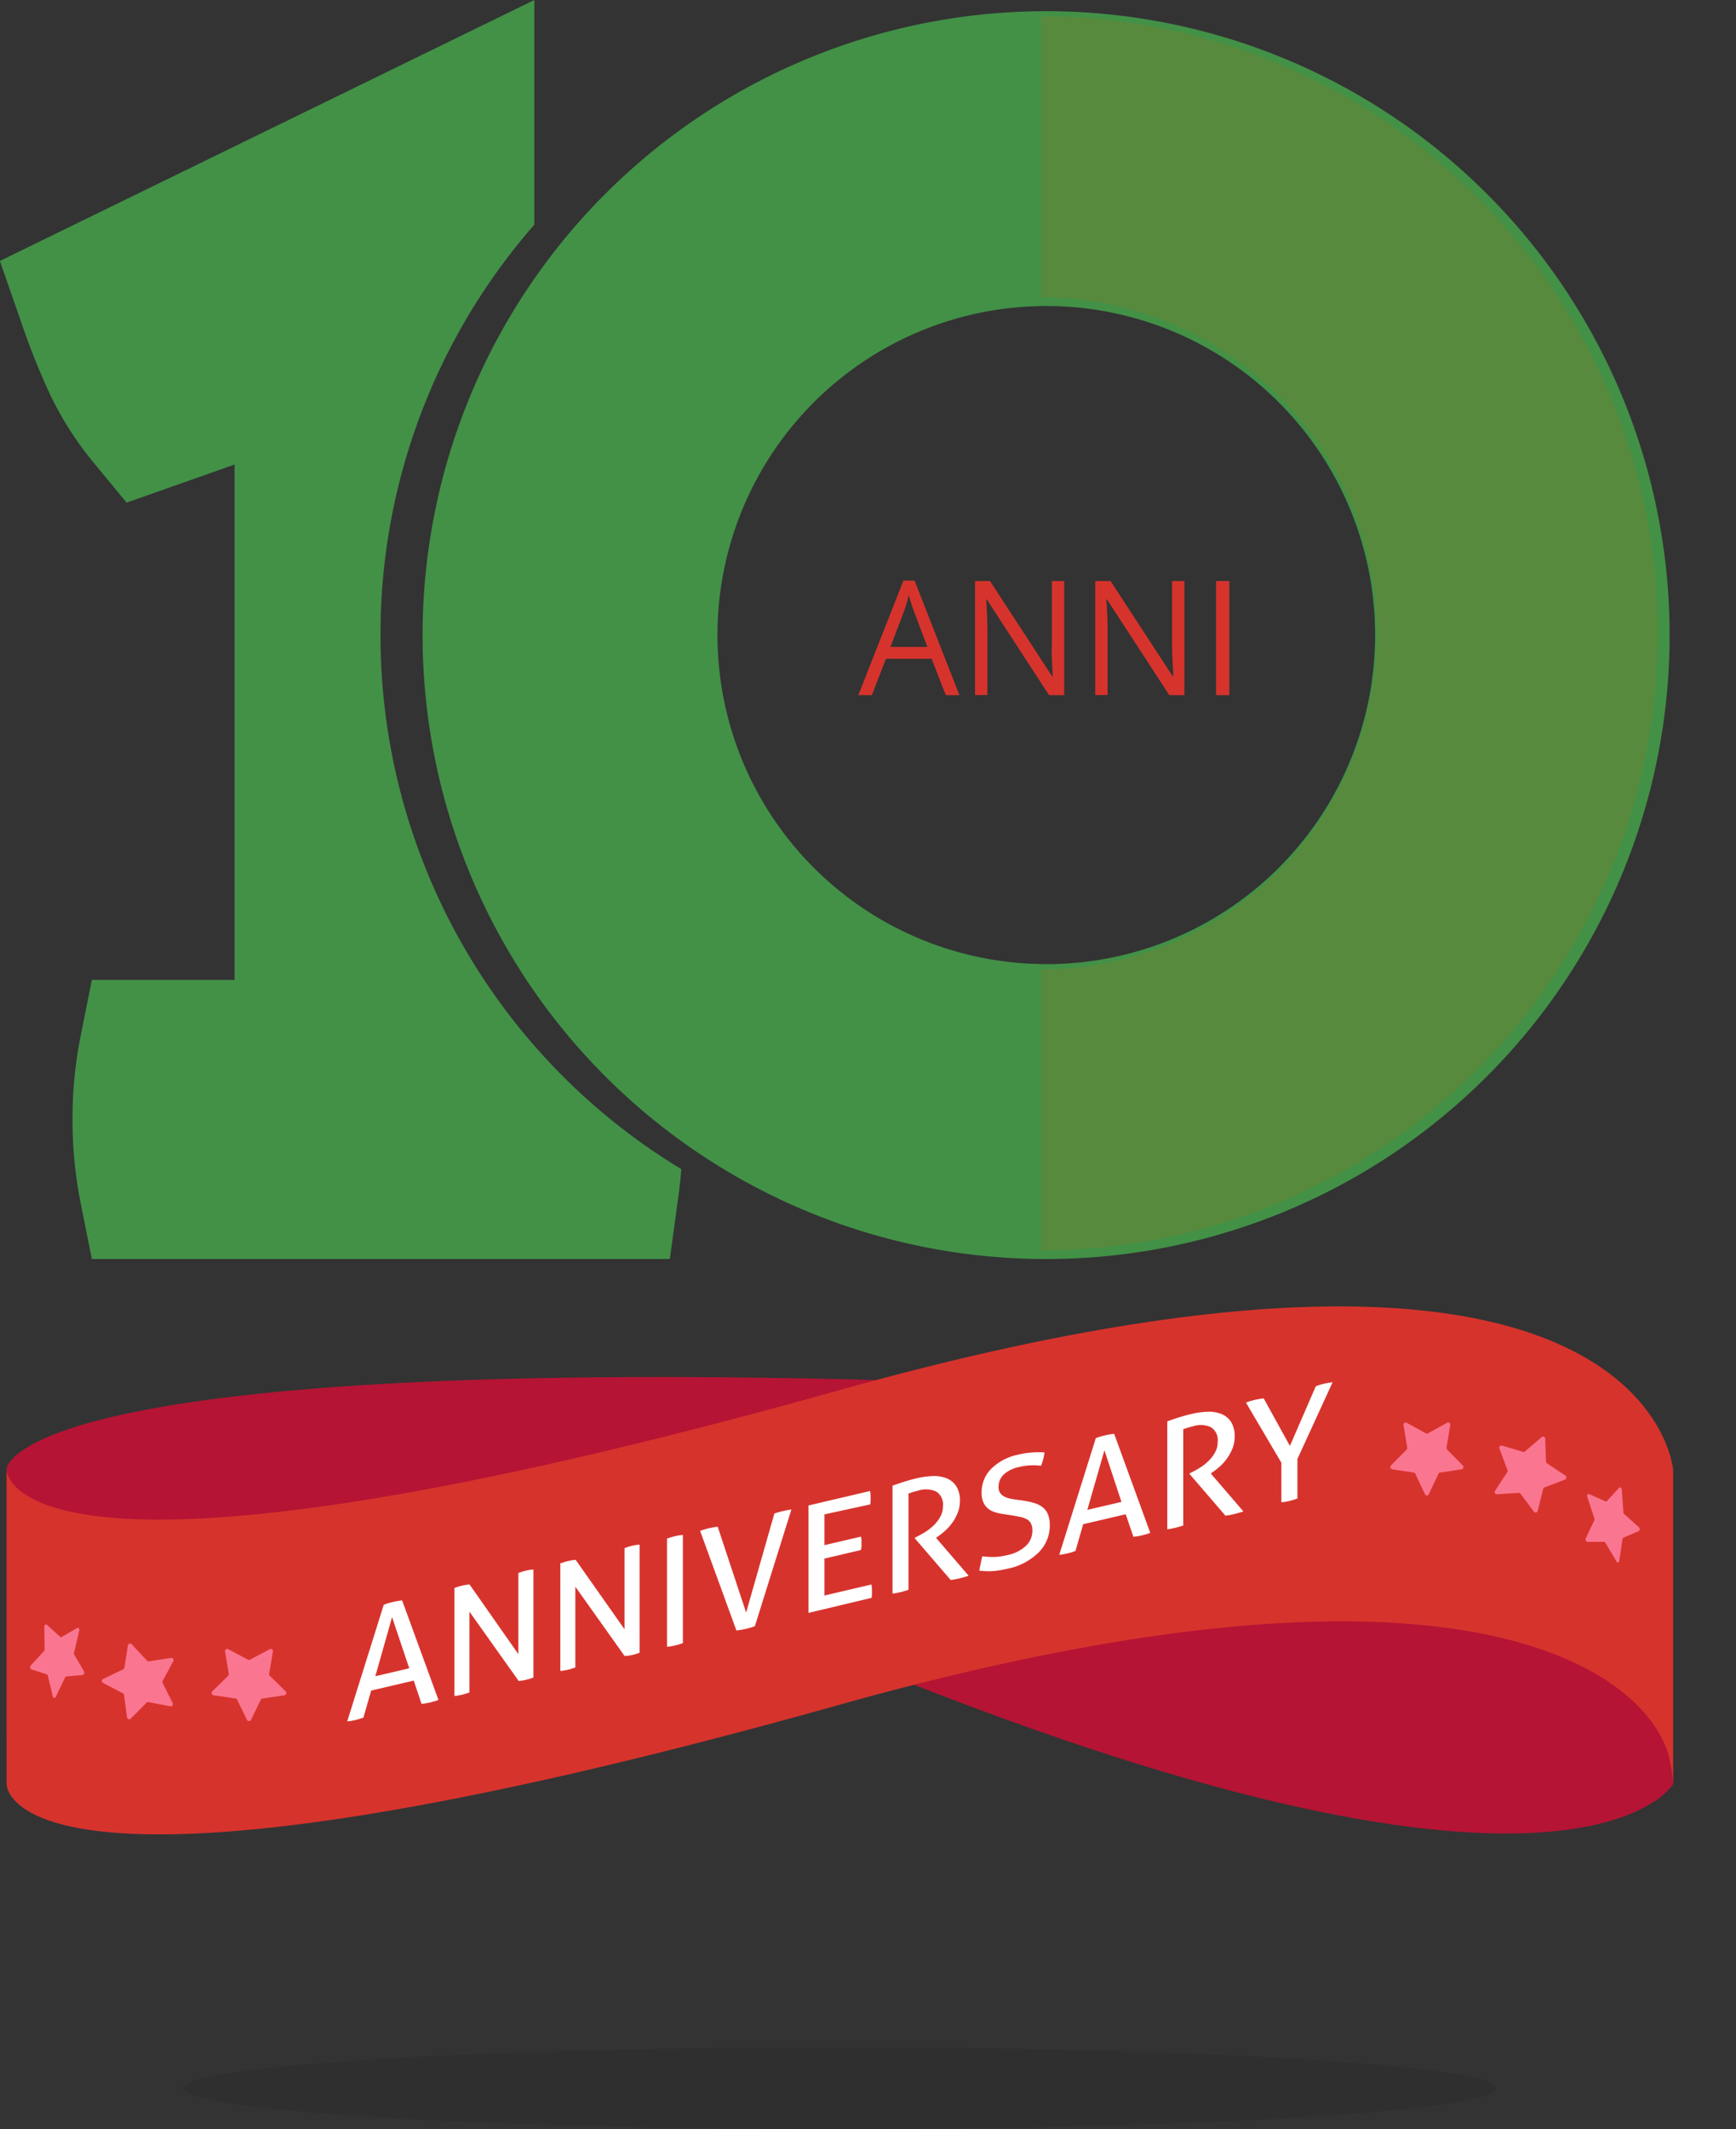<svg xmlns="http://www.w3.org/2000/svg" xmlns:xlink="http://www.w3.org/1999/xlink" viewBox="0 0 282.18 345.85"><rect x="0" y="0" width="282.18" height="345.85" fill="#333333" stroke="none"/><defs><style>.cls-1{fill:none;}.cls-2{isolation:isolate;}.cls-3{opacity:0.08;}.cls-4{fill:#b51434;}.cls-5{fill:#429147;}.cls-6{clip-path:url(#clip-path);}.cls-7{fill:#ee5d00;opacity:0.13;mix-blend-mode:multiply;}.cls-8{fill:#d7332d;}.cls-9{fill:#fff;}.cls-10{fill:#fa7690;}</style><clipPath id="clip-path" transform="translate(-113.48 -102)"><path class="cls-1" d="M282.72,104.65A100.23,100.23,0,1,0,382.94,204.88,100.23,100.23,0,0,0,282.72,104.65Zm0,154.83a54.6,54.6,0,1,1,54.6-54.6A54.6,54.6,0,0,1,282.72,259.49Z"/></clipPath></defs><title>pizzadigomma-10anni</title><g class="cls-2"><g id="Layer_2" data-name="Layer 2"><ellipse class="cls-3" cx="136.52" cy="339.21" rx="106.75" ry="6.64"/></g><g id="Layer_6" data-name="Layer 6"><path class="cls-4" d="M114.56,383.83s8.94-65.17,135.44-13c119,49.12,135.44,21,135.44,21L385,338.8s5.58-9.62-135-12.77c-135.44-3-135.44,14.61-135.44,14.61v43.19Z" transform="translate(-113.48 -102)"/></g><g id="Layer_4" data-name="Layer 4"><path class="cls-5" d="M175.33,205.17a101,101,0,0,1,25-66.67V102l-86.87,42.39L117,154.56a118.5,118.5,0,0,0,4.62,11.53,53.93,53.93,0,0,0,7.27,11.29l5.17,6.27,17.55-6.19v83.72H128.41l-1.87,9.34a67.43,67.43,0,0,0-1.27,13.2,68.72,68.72,0,0,0,1.27,13.46l1.87,9.34h93.95l1.37-10.05c0.21-1.52.37-3,.5-4.55A101.29,101.29,0,0,1,175.33,205.17Z" transform="translate(-113.48 -102)"/><path class="cls-5" d="M283.52,103.82A101.35,101.35,0,1,0,384.87,205.17,101.35,101.35,0,0,0,283.52,103.82Zm0,154.79A53.45,53.45,0,1,1,337,205.17,53.45,53.45,0,0,1,283.52,258.62Z" transform="translate(-113.48 -102)"/><g class="cls-6"><rect class="cls-7" x="169.23" width="112.94" height="204.52"/></g><path class="cls-8" d="M267.22,214.92l-2.31-5.9h-7.43l-2.28,5.9H253l7.33-18.61h1.81l7.29,18.61h-2.23Zm-3-7.83-2.16-5.74q-0.42-1.09-.86-2.68a24.12,24.12,0,0,1-.8,2.68l-2.18,5.74h6Z" transform="translate(-113.48 -102)"/><path class="cls-8" d="M286.47,214.92H284l-10.13-15.56h-0.1q0.2,2.74.2,5v10.54h-2V196.38h2.43l10.1,15.49h0.1q0-.34-0.11-2.2T284.46,207V196.38h2v18.54Z" transform="translate(-113.48 -102)"/><path class="cls-8" d="M306,214.92h-2.46l-10.13-15.56h-0.1q0.2,2.74.2,5v10.54h-2V196.38H294l10.1,15.49h0.1q0-.34-0.11-2.2T304,207V196.38h2v18.54Z" transform="translate(-113.48 -102)"/><path class="cls-8" d="M311.15,214.92V196.38h2.16v18.54h-2.16Z" transform="translate(-113.48 -102)"/></g><g id="Layer_5" data-name="Layer 5"><path class="cls-8" d="M385.44,340.8s-3.66-49.87-135.44-13c-135.44,37.94-135.44,13-135.44,13v51.11s0,25,135.44-13c106.41-29.81,132.68-2.79,134.92,9.16a23,23,0,0,1,.52,3.79V340.8Z" transform="translate(-113.48 -102)"/><path id="anniversary" class="cls-9" d="M180.73,375l-6.92,1.62L172.56,381l-0.66.23-0.66.18-0.7.14a6.23,6.23,0,0,1-.62.07l5.94-18.95,0.71-.24,0.79-.21,0.74-.15,0.74-.1,5.91,16.17q-0.3.12-.69,0.23l-0.74.2-0.67.13-0.65.08Zm-6.24-.71L180,373l-2.79-8.31Zm12.91-14.35,0.6-.21,0.6-.16,0.6-.12,0.6-.07,7.94,11.33V357.52l0.63-.22,0.66-.18,0.58-.11,0.58-.06V374.5l-0.6.21-0.6.16-0.6.12-0.6.07-8-11.25v13.11l-0.6.21-0.62.17-0.65.13a5.12,5.12,0,0,1-.57.06V359.94Zm17.25-4,0.6-.21,0.6-.16,0.6-.12,0.6-.07L215,366.67V353.48l0.63-.22,0.66-.18,0.58-.11,0.58-.06v17.56l-0.6.21-0.6.16-0.6.12L215,371l-8-11.25v13.11l-0.6.21-0.62.17-0.65.13a5.13,5.13,0,0,1-.57.06V355.9Zm17.25-4,0.63-.22,0.66-.18,0.66-.13,0.63-.07v17.56l-0.62.22-0.67.18-0.67.13a6.24,6.24,0,0,1-.62.07V351.86Zm5.38-1.26q0.28-.11.67-0.23l0.75-.2,0.72-.14q0.39-.07.72-0.1l4.62,13.94,4.59-16.09q0.68-.23,1.4-0.4l0.7-.15a5.58,5.58,0,0,1,.67-0.1l-5.94,18.95q-0.33.13-.74,0.25l-0.76.2-0.75.15-0.75.1Zm17.63-4.13,10-2.35a6.63,6.63,0,0,1,.08,1.06c0,0.18,0,.37,0,0.57a3.56,3.56,0,0,1-.06.55L247.49,348v5l5.94-1.39a4.24,4.24,0,0,1,.08.51c0,0.18,0,.36,0,0.54s0,0.37,0,.57a5.1,5.1,0,0,1-.08.56l-5.94,1.39v6l7.64-1.79a6.66,6.66,0,0,1,.08,1.06q0,0.27,0,.56a3.7,3.7,0,0,1-.06.55L244.9,364V346.47Zm13.65-3.22,1-.34,0.9-.3,0.93-.28,1.07-.27a13.72,13.72,0,0,1,2.56-.36,5.61,5.61,0,0,1,2.26.33,3.42,3.42,0,0,1,1.61,1.27,4.29,4.29,0,0,1,.62,2.48,5,5,0,0,1-.33,1.81,7.43,7.43,0,0,1-.84,1.59,8.26,8.26,0,0,1-1.15,1.33,12.57,12.57,0,0,1-1.26,1l-0.3.22,5.3,6.16q-0.68.23-1.55,0.44a13.41,13.41,0,0,1-1.37.25l-5.83-6.77v-0.1l0.2-.1a16,16,0,0,0,1.45-.8,8.25,8.25,0,0,0,1.41-1.1,6,6,0,0,0,1.08-1.4,3.48,3.48,0,0,0,.43-1.73,2.46,2.46,0,0,0-1.08-2.36,4,4,0,0,0-2.9-.17l-0.8.21-0.82.27v15.65l-0.62.19-0.65.18-0.66.14a5.52,5.52,0,0,1-.66.09V343.25Zm14.64,11.49a16,16,0,0,0,1.75.1,9.77,9.77,0,0,0,2.23-.3,6.2,6.2,0,0,0,3.11-1.55,3.41,3.41,0,0,0,1-2.45,2.55,2.55,0,0,0-.22-1.12,1.62,1.62,0,0,0-.65-0.69,3.69,3.69,0,0,0-1.08-.39q-0.65-.14-1.51-0.28l-1.45-.22a8,8,0,0,1-1.34-.33,3,3,0,0,1-1.05-.62,2.85,2.85,0,0,1-.7-1,4,4,0,0,1-.25-1.54,5.35,5.35,0,0,1,1.57-3.85,8.75,8.75,0,0,1,4.41-2.29,13.41,13.41,0,0,1,2.31-.35,11.46,11.46,0,0,1,1.93,0,8.83,8.83,0,0,1-.56,2.16,11.65,11.65,0,0,0-1.59-.07,9.82,9.82,0,0,0-2,.28,5.2,5.2,0,0,0-2.46,1.2,2.75,2.75,0,0,0-.86,2.07,1.63,1.63,0,0,0,.22.87,1.73,1.73,0,0,0,.57.57,3.11,3.11,0,0,0,.84.35,7.64,7.64,0,0,0,1,.2l1.42,0.2a12.49,12.49,0,0,1,1.8.4,4.08,4.08,0,0,1,1.34.69,2.8,2.8,0,0,1,.85,1.16,4.68,4.68,0,0,1,.29,1.76,6.13,6.13,0,0,1-1.8,4.39,10,10,0,0,1-5,2.64q-0.79.18-1.42,0.28t-1.18.13a9.71,9.71,0,0,1-1.05,0l-1-.07a6,6,0,0,1,.23-1.15Q273,355.33,273.18,354.75Zm23.26-6.84-6.92,1.62-1.24,4.34-0.66.23-0.66.18-0.7.14a6.26,6.26,0,0,1-.62.07l5.94-18.95,0.71-.24,0.79-.21,0.74-.15,0.74-.1L300.45,351q-0.3.12-.68,0.23l-0.74.2-0.67.13-0.65.08Zm-6.24-.71,5.55-1.3L293,337.59Zm13-14.39,1-.34,0.9-.3,0.93-.28,1.07-.27a13.7,13.7,0,0,1,2.56-.36,5.61,5.61,0,0,1,2.26.33,3.42,3.42,0,0,1,1.61,1.27,4.29,4.29,0,0,1,.62,2.48,5,5,0,0,1-.33,1.81,7.43,7.43,0,0,1-.84,1.59,8.27,8.27,0,0,1-1.15,1.33,12.58,12.58,0,0,1-1.26,1l-0.3.22,5.3,6.16q-0.69.23-1.55,0.44a13.39,13.39,0,0,1-1.37.25l-5.83-6.77v-0.1l0.2-.1a16,16,0,0,0,1.45-.8,8.24,8.24,0,0,0,1.41-1.1,6,6,0,0,0,1.08-1.4,3.48,3.48,0,0,0,.43-1.73,2.46,2.46,0,0,0-1.08-2.36,4,4,0,0,0-2.9-.17l-0.8.21-0.82.27v15.65l-0.62.19-0.65.18-0.66.14a5.52,5.52,0,0,1-.66.09V332.81Zm18.59,6.81L316,329.83l0.71-.24,0.76-.2,0.72-.14q0.39-.07.7-0.09l4.26,7.72,4.21-9.7,0.66-.23,0.68-.18,0.71-.14,0.68-.09L324.37,339v6.42l-0.66.23-0.66.18-0.67.13a6.26,6.26,0,0,1-.62.07v-6.42Z" transform="translate(-113.48 -102)"/><path class="cls-10" d="M154.12,371.6l3.2-1.7a0.36,0.36,0,0,1,.52.38l-0.61,3.61a0.37,0.37,0,0,0,.1.32l2.59,2.55a0.37,0.37,0,0,1-.2.62l-3.58.53a0.36,0.36,0,0,0-.27.2l-1.6,3.28a0.36,0.36,0,0,1-.64,0l-1.6-3.28a0.36,0.36,0,0,0-.27-0.2l-3.58-.53a0.37,0.37,0,0,1-.2-0.62l2.59-2.55a0.37,0.37,0,0,0,.1-0.32l-0.61-3.61a0.36,0.36,0,0,1,.52-0.38l3.2,1.7A0.36,0.36,0,0,0,154.12,371.6Z" transform="translate(-113.48 -102)"/><path class="cls-10" d="M137.71,371.87l3.57-.56a0.36,0.36,0,0,1,.37.53l-1.73,3.21a0.37,0.37,0,0,0,0,.34l1.63,3.26a0.36,0.36,0,0,1-.39.52l-3.55-.67a0.36,0.36,0,0,0-.32.1l-2.56,2.58a0.36,0.36,0,0,1-.61-0.21l-0.47-3.63a0.36,0.36,0,0,0-.19-0.28l-3.22-1.67a0.37,0.37,0,0,1,0-.65l3.26-1.57a0.36,0.36,0,0,0,.2-0.27l0.57-3.61a0.36,0.36,0,0,1,.62-0.19l2.48,2.66A0.36,0.36,0,0,0,137.71,371.87Z" transform="translate(-113.48 -102)"/><path class="cls-10" d="M123.52,367.9l2.5-1.44c0.21-.12.41,0.13,0.34,0.42l-0.83,3.54a0.46,0.46,0,0,0,0,.33l1.6,2.74a0.41,0.41,0,0,1-.21.6l-2.65.24a0.29,0.29,0,0,0-.22.18l-1.51,3.13a0.24,0.24,0,0,1-.47-0.05l-0.81-3.39a0.29,0.29,0,0,0-.17-0.22l-2.53-.81a0.41,0.41,0,0,1-.08-0.63l2.15-2.33a0.46,0.46,0,0,0,.11-0.31l-0.06-3.63c0-.3.24-0.5,0.42-0.34l2.14,1.95A0.2,0.2,0,0,0,123.52,367.9Z" transform="translate(-113.48 -102)"/><path class="cls-10" d="M345.57,334.84l3.13-1.72a0.35,0.35,0,0,1,.51.39l-0.6,3.64a0.38,0.38,0,0,0,.1.32l2.53,2.58a0.37,0.37,0,0,1-.19.63l-3.5.53a0.35,0.35,0,0,0-.26.2l-1.56,3.31a0.34,0.34,0,0,1-.63,0l-1.56-3.31a0.35,0.35,0,0,0-.26-0.2l-3.5-.53a0.37,0.37,0,0,1-.19-0.63l2.53-2.58a0.38,0.38,0,0,0,.1-0.32l-0.6-3.64a0.35,0.35,0,0,1,.51-0.39l3.13,1.72A0.34,0.34,0,0,0,345.57,334.84Z" transform="translate(-113.48 -102)"/><path class="cls-10" d="M361.35,337.78l2.73-2.34a0.35,0.35,0,0,1,.57.27l0.12,3.69a0.37,0.37,0,0,0,.16.3l3,2a0.37,0.37,0,0,1-.07.65l-3.32,1.26a0.36,0.36,0,0,0-.22.25l-0.89,3.57a0.35,0.35,0,0,1-.62.13l-2.17-2.91a0.35,0.35,0,0,0-.3-0.14l-3.53.22a0.37,0.37,0,0,1-.31-0.57l2-3.06a0.38,0.38,0,0,0,0-.34l-1.29-3.44a0.36,0.36,0,0,1,.42-0.49l3.39,1A0.34,0.34,0,0,0,361.35,337.78Z" transform="translate(-113.48 -102)"/><path class="cls-10" d="M374.65,345.87l2-2.18c0.16-.18.43,0,0.45,0.3l0.25,3.66a0.45,0.45,0,0,0,.14.3l2.37,2.12a0.42,0.42,0,0,1,0,.64l-2.49,1.07a0.3,0.3,0,0,0-.16.24l-0.52,3.49a0.24,0.24,0,0,1-.47.1l-1.79-3a0.28,0.28,0,0,0-.23-0.15l-2.69,0a0.41,0.41,0,0,1-.26-0.58l1.38-2.92a0.46,0.46,0,0,0,0-.33l-1.14-3.47c-0.09-.29.09-0.56,0.3-0.46l2.65,1.19A0.2,0.2,0,0,0,374.65,345.87Z" transform="translate(-113.48 -102)"/></g></g></svg>